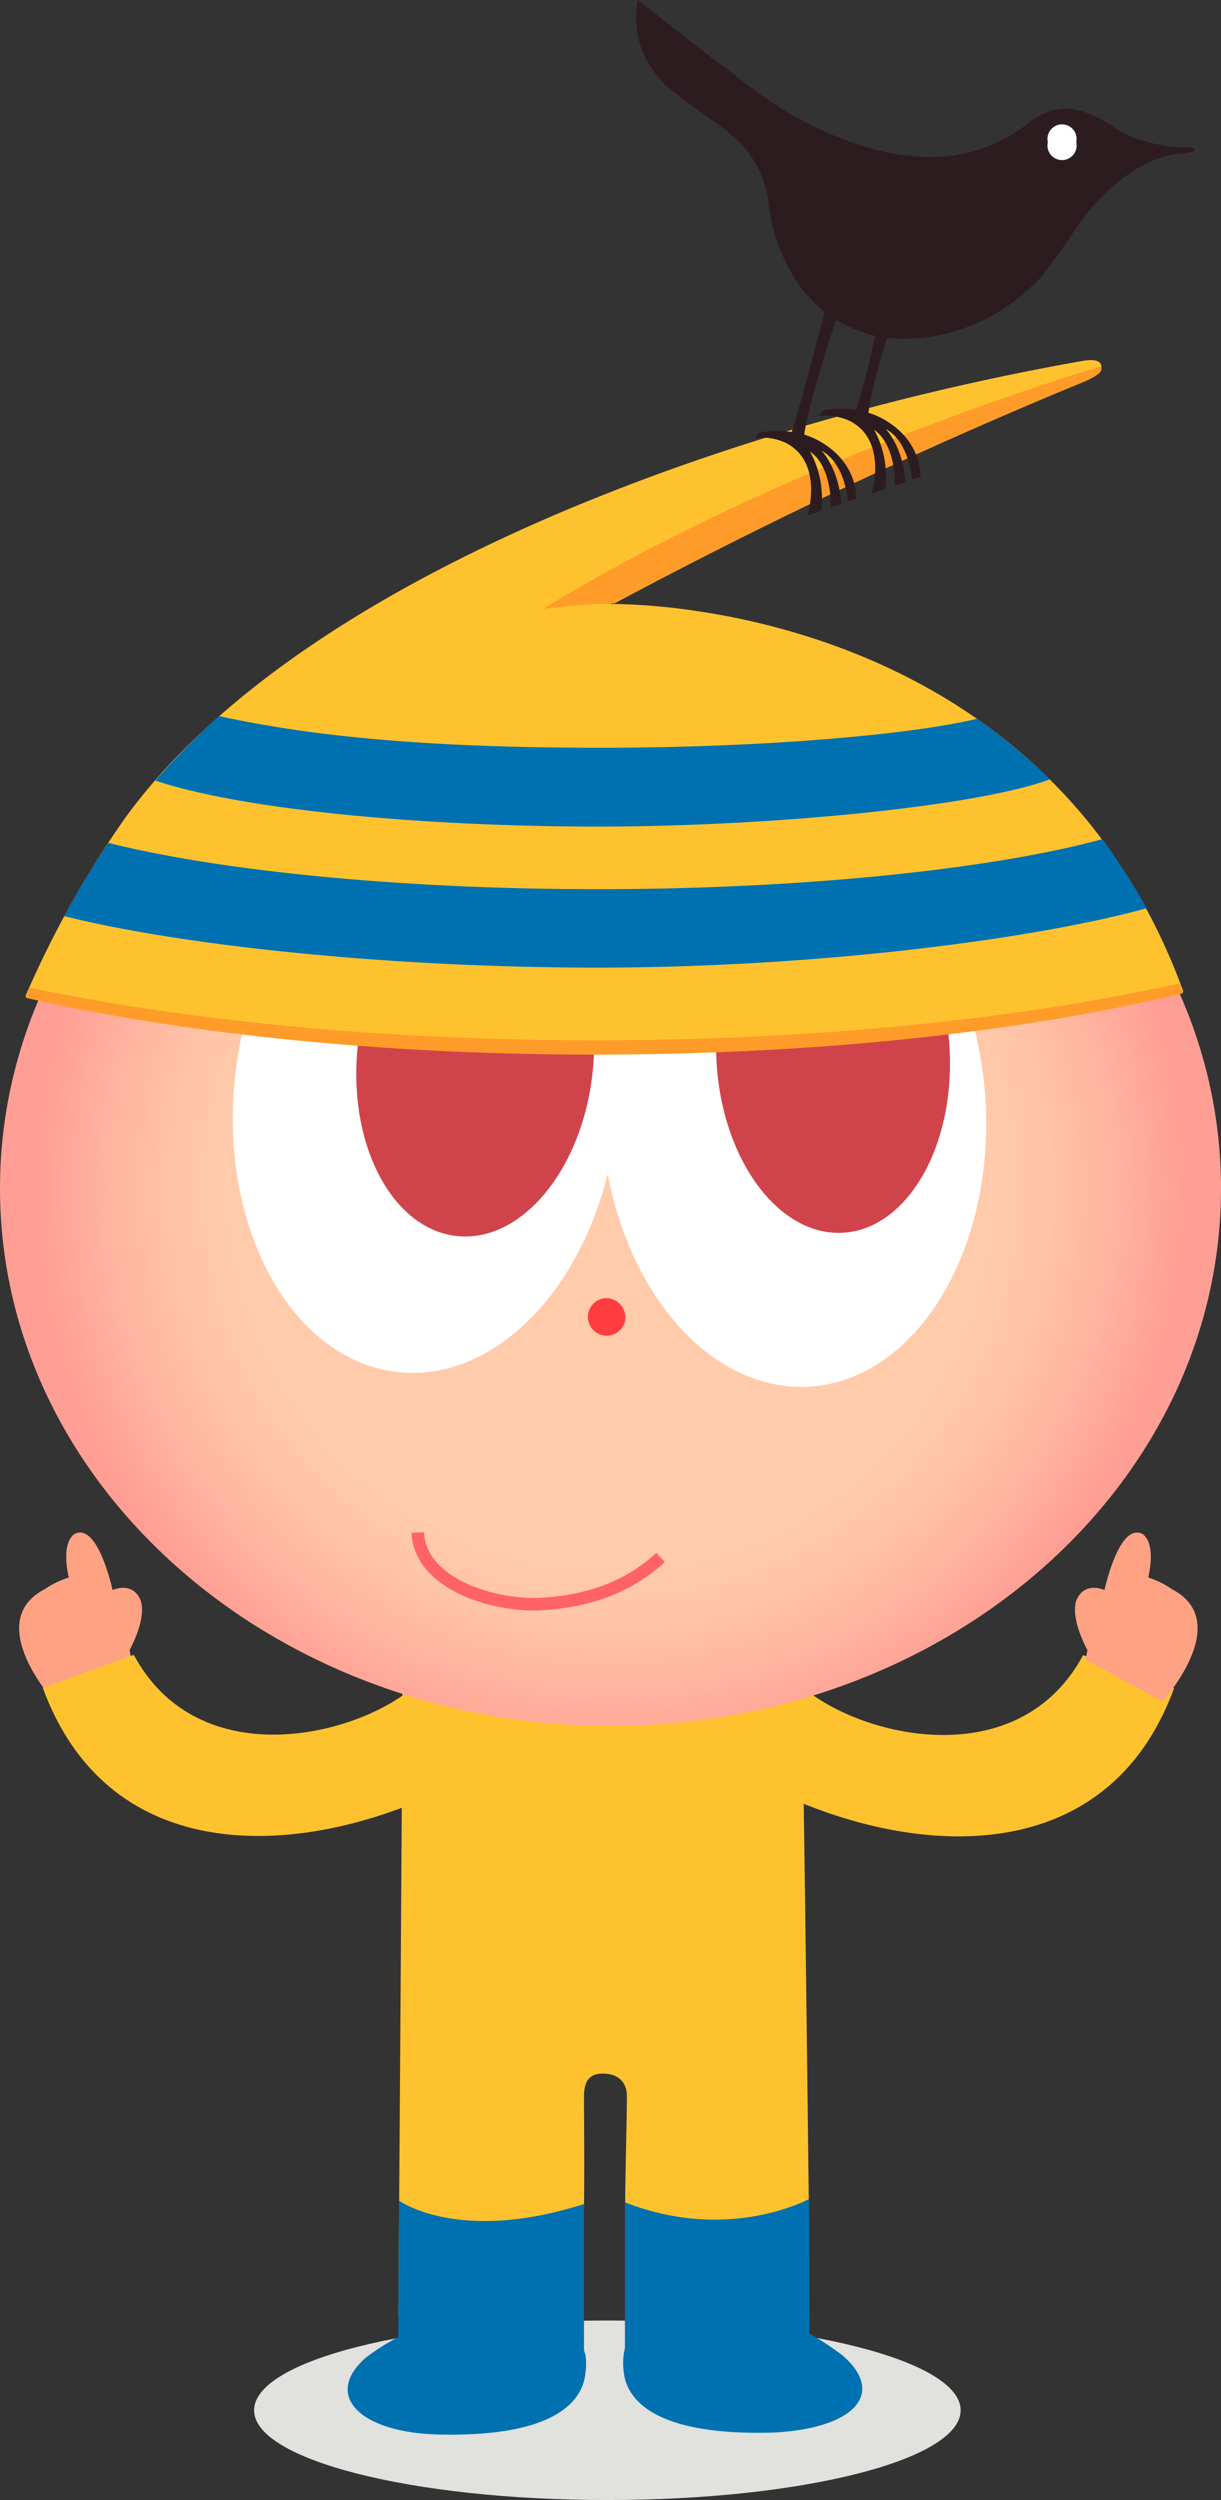 <svg xmlns="http://www.w3.org/2000/svg" viewBox="0 0 195.24 399.7"><rect x="0" y="0" width="195.24" height="399.7" fill="#333333" stroke="none"/><defs><radialGradient id="radial-gradient" cx="97.62" cy="190.02" r="91.97" gradientUnits="userSpaceOnUse"><stop offset=".66" stop-color="#ffcbaa"/><stop offset=".75" stop-color="#ffc5a7"/><stop offset=".88" stop-color="#ffb39e"/><stop offset="1" stop-color="#ff9e94"/></radialGradient><style>.cls-1{fill:#ffa283}.cls-2{fill:#ffc22f}.cls-4{fill:#0071b0}.cls-7{fill:#fff}.cls-8{fill:#d1434a}.cls-12{fill:#2c1c20}</style></defs><g id="Layer_2" data-name="Layer 2"><g id="layout"><path class="cls-1" d="M7.18 254.06a14.5 14.5 0 013.82-1.85c-1.33-6 1-7 1-7 3.28-1.54 5.47 6.67 6 9 .34-.15 3.11-1.25 4.38 1.42 0 0 1.42 2.26-1.66 8.19l.31 1.56L8.65 272s-11.53-12.72-1.47-17.94z"/><path class="cls-2" d="M21.39 264.57c9.87 18.39 33.55 13.66 43.85 5.89v18.18c-22 8.61-48.62 7.86-58.39-18.77z"/><path d="M153.61 385.35c0 7.93-25.3 14.35-56.48 14.35s-56.5-6.42-56.5-14.35S65.93 371 97.13 371s56.48 6.43 56.48 14.35z" fill="#e1e1de"/><path class="cls-2" d="M64.34 270c0 10.2-.64 100.26-.64 100.26s29.54-9.81 29.68-17.85c.09-5.55 0-14.48 0-17.27s1.22-3.62 3-3.62c2.38 0 3.86 1.3 3.86 3.59 0 3-.25 12.44-.27 17a8.82 8.82 0 004 2.32c8.1 2 25.43 4.34 25.35-2.95-.21-17.84-.55-46.33-.81-63.1 22.15 8.95 49.33 8.51 59.22-18.46l-14.54-5.3c-10.35 19.28-35.91 13.16-45.28 4.75s-34.26-1-34.26-1c-6.36.68-29.31 1.63-29.31 1.63z"/><path class="cls-1" d="M187.37 254.06a14.34 14.34 0 00-3.76-1.85c1.32-6-1-7-1-7-3.29-1.54-5.47 6.67-6 9-.35-.15-3.11-1.25-4.39 1.42 0 0-1.42 2.26 1.66 8.19l-.3 1.56L185.9 272s11.54-12.72 1.47-17.94z"/><path class="cls-4" d="M93.38 375.71v-23.34c-20 6.42-29.57-.53-29.57-.53l-.11 21.8a35.39 35.39 0 00-5.28 3.36c-6.66 5.92-1 11.75 11.18 12.21 20.27.6 23.66-6.06 24-9.79a9.74 9.74 0 000-3c-.11-.29-.17-.49-.22-.71zm41.51 1a43.89 43.89 0 00-5.46-3.61l-.05-21.54s-12.81 7.07-29.45.54v23.33c-.05.22-.1.42-.14.64a9.91 9.91 0 00-.06 3.06c.33 3.72 3.71 10.39 24 9.78 13-.68 17.82-6.27 11.16-12.18z"/><path d="M195.24 190c0 47.46-43.7 85.93-97.62 85.93S0 237.49 0 190s43.7-85.95 97.62-85.95 97.62 38.51 97.62 85.95z" fill="url(#radial-gradient)"/><path d="M100 210.79a3 3 0 11-3-3.25 3.13 3.13 0 013 3.25z" fill="#ff3d40"/><path class="cls-7" d="M98.71 178.79c-2.35 24.07-18 42.26-34.86 40.61s-28.68-22.53-26.33-46.6 18-42.27 34.87-40.61 28.68 22.51 26.32 46.6z"/><path class="cls-7" d="M157.6 176.28c1.31 24.15-11.36 44.5-28.3 45.42s-31.78-17.91-33.09-42.06 11.35-44.51 28.3-45.43 31.76 17.9 33.09 42.07z"/><path class="cls-8" d="M151.84 167.65c.86 15.69-6.79 28.87-17.07 29.44s-19.34-11.71-20.2-27.41 6.79-28.89 17.07-29.44S151 152 151.84 167.65z"/><path d="M91.83 119.54c-17.4-.11-31.57-1-43.71-2.69A108.42 108.42 0 0038.26 128c13.15 2.28 30.48 3.65 47.85 4a117.65 117.65 0 015.72-12.46zm-60.25 18.13a128.68 128.68 0 00-6.58 11.8 435.51 435.51 0 0054.54 4.94c.9-4.42 2-8.56 3.11-12.41a389.2 389.2 0 01-51.07-4.33z" fill="#008ecf"/><path class="cls-8" d="M94.79 171.12c-1.56 15.64-11.24 27.51-21.61 26.51s-17.55-14.49-16-30.14S68.43 140 78.81 141s17.53 14.47 15.98 30.12z"/><path class="cls-2" d="M95.12 168.34c36 0 68.9-3.71 94.1-9.82-23.22-63.61-91.6-61.94-91.6-61.94 43.6-23.57 76-35.94 76-35.94 2.15-1 2.59-1.51 2.5-2.12s-.69-1.23-3.05-.81C115.52 67.86 47.55 92.83 20 130.79a159.71 159.71 0 00-15.92 28.45c24.77 5.67 56.46 9.1 91.04 9.1z"/><path d="M98.26 96.48a827.48 827.48 0 0175.36-35.56c2.15-1 2.59-1.52 2.5-2.12a2.6 2.6 0 00-.1-.25l-.16.08S126.51 73 86.85 97.34c0 0 5.97-.76 11.41-.86zm90.33 60.74c-25.47 5.67-58 9.1-93.47 9.1-34.08 0-65.37-3.16-90.35-8.42-.23.54-.49 1.1-.69 1.61 24.77 5.68 56.46 9.1 91 9.1 36 0 68.9-3.7 94.1-9.82-.18-.54-.38-1.04-.59-1.57z" fill="#ff9c29"/><path class="cls-4" d="M17.34 134.76c16.76 4.22 45.15 7.4 78.2 7.4 34.62 0 64.44-3.52 80.72-8a107.66 107.66 0 017.09 11.05c-17.29 4.79-52.14 9.49-87.81 9.49-34.52 0-67.32-3.72-85.26-8.23a129.91 129.91 0 017.06-11.71zm150.54-10.16c-11.42 4.26-44.08 7.55-72.31 7.55-27.32 0-56.42-2.58-70.74-7.35A130.66 130.66 0 0135 114.48c15.67 3.44 34.74 5.07 60.89 5.07 27.41 0 50.44-2.24 60.33-4.63a93.4 93.4 0 0111.66 9.68z"/><path d="M105.63 249c-5.56 5.16-12.36 7.06-19 7.45-7.12.42-19.39-2.89-19.83-11.44" fill="none" stroke="#ff6365" stroke-width="2"/><path class="cls-12" d="M131.7 65.61a15.7 15.7 0 015.2-.09 141.84 141.84 0 003.83-15.8l2.84-1s-3.74 10.46-4.71 17.28l.66.21s7.42 2.43 7.67 10l-1.36.48c-.21-2-1-6.34-4.22-8.12 0 0 2.74 2.69 3.18 8.48l-1.68.57c0-1.19-.07-6.61-3.33-8.9a15.62 15.62 0 011.77 9.45l-2.17.75s2.63-8.48-3.48-11.61a9.09 9.09 0 00-5.05-.76z"/><path class="cls-12" d="M121.41 69.15a15.5 15.5 0 015.19-.08c.38-1.16 2-6.48 6.15-22.58l2.85-1s-6.06 17.23-7 24c.23.07.46.14.67.22 0 0 7.41 2.42 7.68 10l-1.36.47c-.21-2-1-6.34-4.22-8.12 0 0 2.73 2.7 3.16 8.48l-1.66.58c0-1.2-.07-6.63-3.33-8.91a15.62 15.62 0 011.77 9.45l-2.18.75s2.64-8.48-3.48-11.6a9 9 0 00-5-.77z"/><path class="cls-12" d="M189.85 23.59s-6.82.14-11.93-3.41c0 0-4.3-2.94-7.58-2.8 0 0-2.84-.19-6.25 2.56a25.14 25.14 0 01-18.18 5s-11-.33-24.56-10l-8.7-6.61L102 0s-2.1 7.48 4.73 13.88a85.8 85.8 0 007.39 5.49s1.72 1.25 3 2.35a14.91 14.91 0 013.59 4.28 13.72 13.72 0 011.5 3.26 20 20 0 01.67 3.14s1.33 18.14 17.81 21.46c0 0 14.22 3 26-9.8 0 0 3.13-4.13 5.55-7.82 0 0 6.85-10.52 16.18-11.66 0 0 2.7-.18 2.58-.57 0-.01.21-.45-1.15-.42z"/><path class="cls-7" d="M167.55 22.74a2.33 2.33 0 104.54 0 2.33 2.33 0 10-4.54 0z"/></g></g></svg>